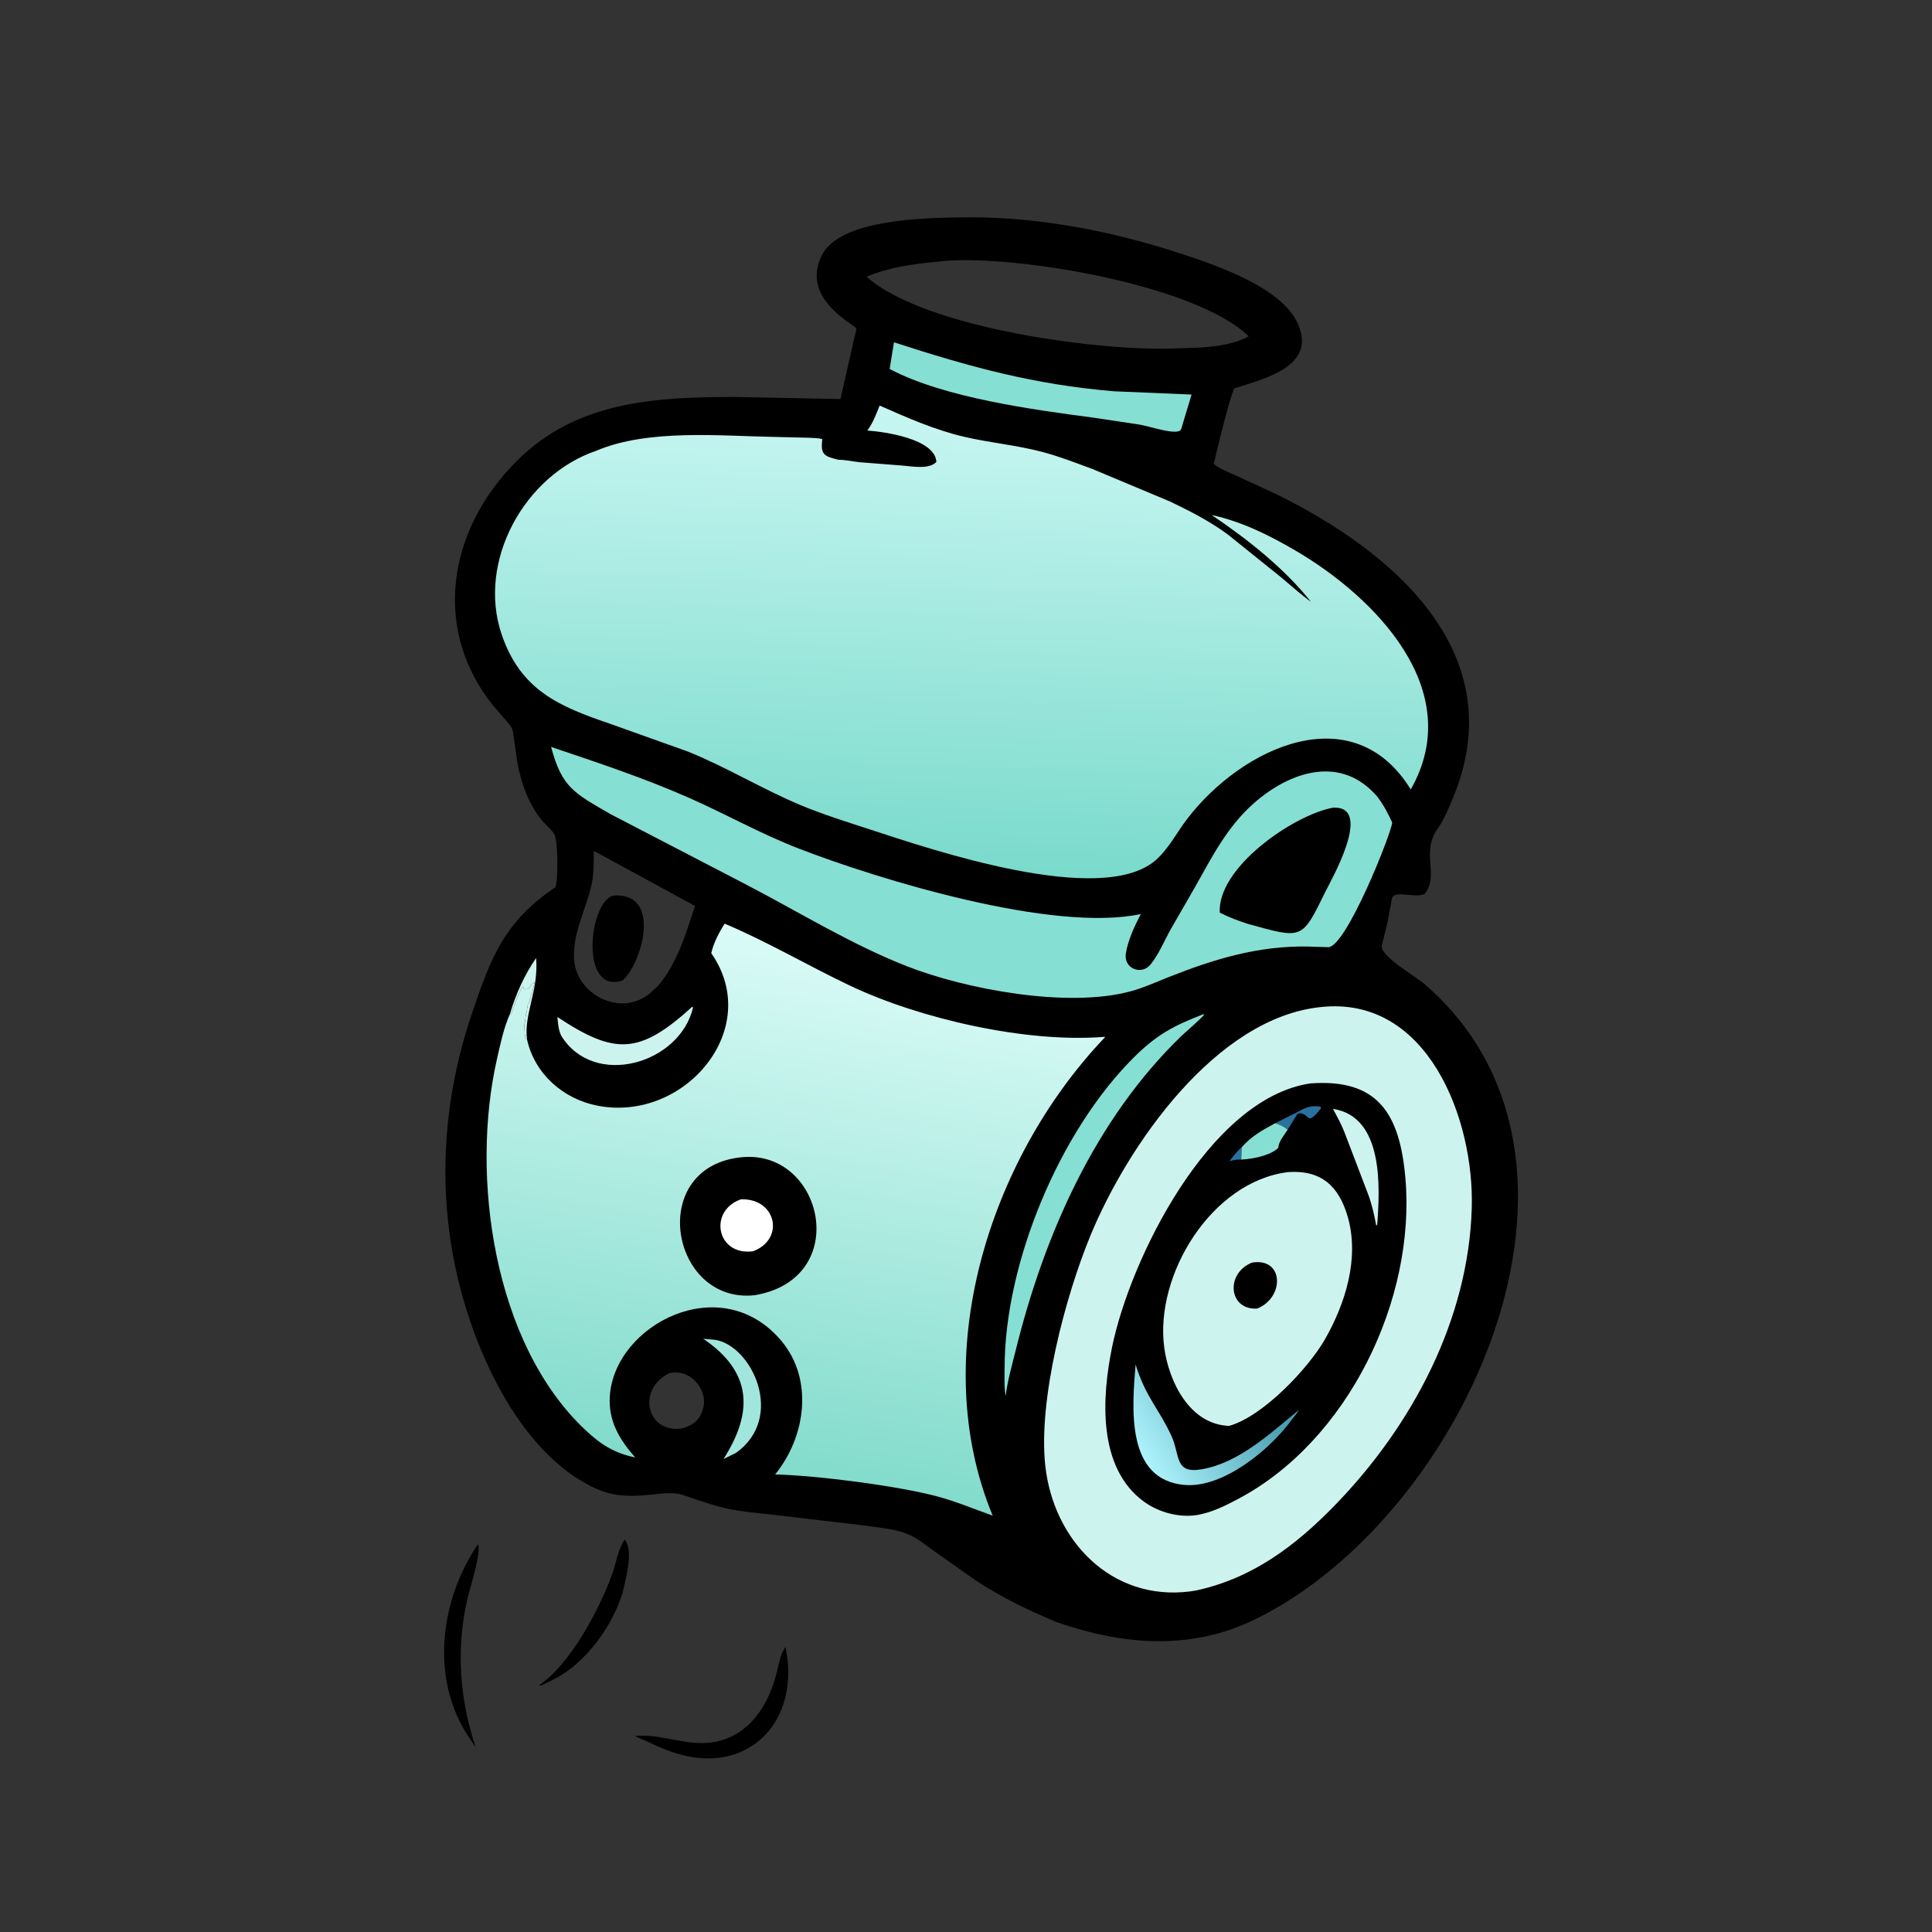<?xml version="1.0" encoding="utf-8" ?>
<svg xmlns="http://www.w3.org/2000/svg" xmlns:xlink="http://www.w3.org/1999/xlink" width="2122" height="2122">
	<rect width="100%" height="100%" fill="#333333" stroke="none"/>
	<path transform="matrix(3.316 0 0 3.316 -0.001 0)" d="M206.931 509.94L207.249 510.404C209.656 514.103 207.413 522.268 206.498 526.356L206.094 527.952C202.65 538.872 193.911 550.915 183.555 556.168L179.477 558.207L178.442 558.281C188.963 551.264 198.449 533.093 202.63 521.796C203.983 518.14 204.693 513.054 206.931 509.94Z"/>
	<path transform="matrix(3.316 0 0 3.316 -0.001 0)" d="M158.292 511.495C159.653 513.578 155.507 526.61 154.83 529.528C151.008 546.001 152.213 562.71 157.544 578.751L155.108 575.132C142.431 555.887 145.774 529.994 158.292 511.495Z"/>
	<path transform="matrix(3.316 0 0 3.316 -0.001 0)" d="M260.138 545.528C263.259 559.399 258.811 574.571 245.054 580.406L243.814 580.908C234.219 584.218 224.364 581.696 215.549 577.361C213.821 576.466 212.014 575.97 210.32 574.993C219.542 574.133 228.151 578.881 237.392 576.841C248.119 574.473 254.075 565.37 256.912 555.369C257.788 552.284 258.188 548.539 259.928 545.843L260.138 545.528Z"/>
	<path transform="matrix(3.316 0 0 3.316 -0.001 0)" d="M316.696 72.031C341.5 71.354 367.127 76.163 390.637 83.848C402.753 87.808 426.227 95.598 430.46 108.687L430.625 109.219C434.765 122.055 417.132 125.894 408.809 128.645C407.399 131.349 402.665 150.593 402.046 153.659C403.937 155.302 407.061 156.466 409.369 157.518L422.431 163.528C461.424 182.626 501.411 216.467 481.11 264.666C479.778 267.827 478.245 271.597 476.244 274.393C470.507 282.41 476.79 289.893 471.954 296.024C468.652 297.833 461.547 294.356 460.992 297.846L460.833 298.835C460.182 301.77 459.916 304.578 459.08 307.5L457.701 313.155C456.951 316.637 468.591 323.149 471.902 326.011C539.565 384.479 484.805 502.77 415.596 536.419C394.296 546.775 372.087 544.922 350.08 537.317C340.814 533.513 331.948 529.156 323.514 523.712L307.188 512.178C300.377 506.77 296.486 506.787 287.994 505.498L256.406 501.757C241.794 500.235 240.374 500.079 226.798 495.381L226.304 495.222C219.624 492.785 209.17 498.438 197.332 493.026L195.625 492.21C178.216 483.386 166.336 464.128 159.104 446.558C144.495 411.066 143.975 372.56 156.064 336.469C162.576 317.027 167.029 305.264 183.996 293.848C184.89 290.967 184.861 279.137 183.659 276.42C183.11 275.178 180.516 272.94 179.556 271.793C175.071 266.43 172.443 258.954 171.303 252.109L170.187 244.297C169.851 241.531 169.747 241.154 167.904 238.98L162.992 233.268C142.096 206.717 149.308 172.673 173.389 150.575C192.955 132.621 218.477 131.509 243.411 131.485L278.379 132.177L282.723 113.01C282.821 112.55 283.749 109.062 283.64 108.816C283.064 107.512 265.366 99.126 271.983 85.072L272.168 84.688C277.847 72.694 305.775 72.24 316.696 72.031ZM310.455 86.684C302.179 87.481 294.789 88.464 287.027 91.64C306.463 109.023 366.235 116.656 390.295 115.37C397.922 115.167 406.74 115.055 413.599 111.4C395.54 93.762 332.573 83.728 310.455 86.684ZM196.694 281.826C196.634 285.39 196.762 289.001 196.046 292.5C194.327 300.891 189.832 308.369 190.114 317.21C190.499 329.298 205.455 337.108 215.238 329.047L217.943 326.559C224.396 318.99 227.104 309.338 230.209 300.085L196.694 281.826ZM221.867 454.754C210.869 459.86 213.975 474.698 225.698 473.175C229.362 472.255 231.842 470.392 232.815 466.719L232.968 466.168C233.951 462.362 231.712 457.962 228.438 455.962L228.145 455.781C226.196 454.607 224.08 454.425 221.867 454.754Z"/>
	<path fill="#CDF3EF" transform="matrix(3.316 0 0 3.316 -0.001 0)" d="M168.931 335.827C170.744 329.437 173.796 322.76 177.581 317.301C178.449 328.258 173.454 335.889 174.567 344.288C173.617 344.188 173.818 340.766 173.678 339.912L173.597 339.531C174.133 338.273 173.936 336.571 174.41 335.298L174.847 332.656C175.214 332.214 175.338 331.997 175.547 331.484L175.472 330.938C175.724 330.39 175.901 329.908 176.003 329.316L176.406 328.438C176.411 327.731 176.67 327.235 176.798 326.562L177.033 325.391C175.254 326.065 175.893 327.897 173.552 327.668L173.204 326.659C171.453 329.413 170.474 332.849 169.34 335.894L168.931 335.827Z"/>
	<path fill="#A0E6DD" transform="matrix(3.316 0 0 3.316 -0.001 0)" d="M232.932 443.431L236.765 443.772C248.939 445.527 260.359 469.488 243.745 481.244L239.636 483.266C249.686 467.574 249.035 454.353 232.932 443.431Z"/>
	<path fill="#CDF3EF" transform="matrix(3.316 0 0 3.316 -0.001 0)" d="M229.314 333.432L229.546 333.705C225.227 352.39 196.72 360.67 185.896 343.062C184.937 341.06 184.829 339.035 184.628 336.858C203.601 349.417 211.741 349.446 229.314 333.432Z"/>
	<path fill="#86DFD3" transform="matrix(3.316 0 0 3.316 -0.001 0)" d="M398.57 335.943L398.847 336.018C398.762 336.632 392.326 342.161 391.396 343.059C362.67 370.797 345.826 409.193 336.392 447.391C335.159 452.384 333.717 457.303 333.097 462.422C332.548 459.363 332.751 455.897 332.757 452.788C332.83 418.175 351.034 374.522 375.738 350.058C383.181 342.687 388.76 339.723 398.57 335.943Z"/>
	<path fill="#86DFD3" transform="matrix(3.316 0 0 3.316 -0.001 0)" d="M296.102 113.381C321.321 121.559 342.321 127.352 368.947 129.6L394.683 130.684L391.258 142.045C390.6 144.614 380.967 141.212 377.547 140.655L362.154 138.338C342.344 135.716 312.675 131.776 294.681 122.211L296.102 113.381Z"/>
	<path transform="matrix(3.316 0 0 3.316 -0.001 0)" d="M202.867 296.709L204.062 296.601C219.09 296.297 212.628 319.086 206.209 324.754C192.06 329.483 194.96 299.417 202.867 296.709Z"/>
	<path fill="#86DFD3" transform="matrix(3.316 0 0 3.316 -0.001 0)" d="M182.54 247.399C197.732 252.537 213.208 257.644 227.889 264.111C240.25 269.557 251.941 276.18 264.573 281.067C291.105 291.334 348.831 308.987 377.865 302.754C375.832 306.654 373.585 311.444 372.909 315.821C372.14 320.811 378.041 323.177 381.103 319.451C383.747 316.232 385.718 311.47 387.769 307.812L395.824 293.824C401.417 283.862 406.551 273.759 415.276 266.076C427.499 255.312 444.329 249.991 456.203 263.884C458.225 266.524 459.76 269.422 461.125 272.446C460.996 275.616 445.858 313.944 439.881 313.73L433.216 313.521C416.851 313.201 402.113 317.672 387.038 323.658C382.95 325.281 378.867 327.148 374.618 328.312C353.664 334.049 319.787 327.665 300.347 320.032C282.148 312.887 265.244 302.451 247.949 293.414L202.225 269.667C190.142 262.669 186.114 260.849 182.54 247.399Z"/>
	<path transform="matrix(3.316 0 0 3.316 -0.001 0)" d="M441.265 267.573L441.875 267.515C454.825 267.253 440.944 291.412 439.024 295.322C431.136 311.387 431.55 311.023 413.361 306.031C410.123 304.979 407.039 303.853 404.01 302.287C403.236 287.31 428.257 270.12 441.265 267.573Z"/>
	<path fill="#CDF3EF" transform="matrix(3.316 0 0 3.316 -0.001 0)" d="M437.567 333.558C472.81 329.765 488.343 370.529 487.486 400.113C486.412 437.237 467.686 472.261 442.199 498.528C429.161 511.964 414.881 522.75 396.229 526.795L394.116 527.13C368.104 530.4 348.901 510.234 346.217 485.404C343.853 463.531 352.832 429.506 361.165 409.291C373.523 379.314 402.771 337.042 437.567 333.558Z"/>
	<path transform="matrix(3.316 0 0 3.316 -0.001 0)" d="M433.975 358.858C456.332 357.179 463.602 368.83 465.488 390.023C469.08 430.367 446.501 477.264 410.057 496.509C406.295 498.496 402.62 500.359 398.472 501.397L396.719 501.781C390.675 502.815 383.764 500.95 378.858 497.354C363.473 486.08 364.96 462.826 368.324 446.315C374.231 417.314 400.405 363.893 433.975 358.858Z"/>
	<path fill="#29719F" transform="matrix(3.316 0 0 3.316 -0.001 0)" d="M411.125 384.078C409.829 384.064 408.777 384.15 407.531 384.528L407.195 384.634C408.474 383.016 409.695 381.342 411.279 380.006L411.125 384.078Z"/>
	<path fill="#29719F" transform="matrix(3.316 0 0 3.316 -0.001 0)" d="M429.344 368.54L429.651 369.104L426.508 374.173C425.247 373.121 423.932 372.57 422.389 372.032L429.344 368.54Z"/>
	<path fill="#29719F" transform="matrix(3.316 0 0 3.316 -0.001 0)" d="M429.344 368.54C432.038 367.052 434.171 365.948 437.344 366.561L437.618 367.031C432.654 373.301 434.038 368.971 430.469 368.698L429.651 369.104L429.344 368.54Z"/>
	<path fill="#86DFD3" transform="matrix(3.316 0 0 3.316 -0.001 0)" d="M411.279 380.006C414.485 376.334 418.167 374.31 422.389 372.032C423.932 372.57 425.247 373.121 426.508 374.173C425.553 375.706 423.338 378.346 423.446 380.156C420.816 382.776 414.762 383.922 411.125 384.078L411.279 380.006Z"/>
	<path fill="#CDF3EF" transform="matrix(3.316 0 0 3.316 -0.001 0)" d="M441.527 367.292C458.332 369.842 457.105 393.273 456.159 405.754L455.82 405.855C455.195 402.366 454.416 398.964 453.182 395.632L445.296 374.981C444.271 372.326 442.847 369.809 441.527 367.292Z"/>
	<defs>
		<linearGradient id="gradient_0" gradientUnits="userSpaceOnUse" x1="414.705" y1="456.65" x2="377.392" y2="479.871">
			<stop offset="0" stop-color="#4B9EB3"/>
			<stop offset="1" stop-color="#ACF2FA"/>
		</linearGradient>
	</defs>
	<path fill="url(#gradient_0)" transform="matrix(3.316 0 0 3.316 -0.001 0)" d="M376.133 451.97C379.47 462.72 383.81 466.544 387.946 475.462C391.016 482.083 388.862 488.269 398.142 486.648C410.418 484.504 420.852 474.667 430.235 467.017C429.582 468.171 428.646 469.22 427.831 470.266C420.601 480.306 405.033 492.888 392.487 491.858C372.805 490.241 374.978 466.421 376.133 451.97Z"/>
	<path fill="#CDF3EF" transform="matrix(3.316 0 0 3.316 -0.001 0)" d="M426.62 388.234C437.493 387.443 443.5 392.793 446.437 403.136C450.303 416.751 445.676 431.639 438.911 443.525C433.442 453.135 418.32 469.201 407.106 472.286C394.058 471.86 387.135 457.613 385.625 446.334C382.408 422.305 401.28 391.349 426.62 388.234Z"/>
	<path transform="matrix(3.316 0 0 3.316 -0.001 0)" d="M414.681 418.211C425.281 416.411 425.579 429.75 416.419 433.43C406.983 434.03 405.742 421.838 414.681 418.211Z"/>
	<defs>
		<linearGradient id="gradient_1" gradientUnits="userSpaceOnUse" x1="241.107" y1="486.894" x2="270.497" y2="311.838">
			<stop offset="0" stop-color="#81DBCB"/>
			<stop offset="1" stop-color="#DAFBF7"/>
		</linearGradient>
	</defs>
	<path fill="url(#gradient_1)" transform="matrix(3.316 0 0 3.316 -0.001 0)" d="M174.567 344.288C177.076 355.666 186.523 364.032 197.934 366.24C226.747 371.815 253.051 340.723 235.583 315.714C236.362 312.28 238.155 308.912 240.002 305.94C254.341 311.975 267.762 319.96 281.814 326.598C304.752 337.434 339.964 345.561 365.97 343.419C365.954 343.739 365.649 343.927 365.432 344.157C327.52 384.341 306.919 449.238 328.808 502.024C322.658 499.842 316.7 497.328 310.378 495.637C297.434 492.176 270.71 488.715 256.743 488.376C266.816 476.002 269.639 456.979 258.752 444.062C238.768 420.352 203.514 438.821 201.989 462.42C201.454 470.7 205.165 476.756 210.396 482.747C203.398 481.289 198.974 478.457 193.727 473.502C163.364 444.822 155.809 389.51 164.588 350.87C165.687 346.035 166.849 340.354 168.931 335.827L169.34 335.894C170.474 332.849 171.453 329.413 173.204 326.659L173.552 327.668C175.893 327.897 175.254 326.065 177.033 325.391L176.798 326.562C176.67 327.235 176.411 327.731 176.406 328.438L176.003 329.316C175.901 329.908 175.724 330.39 175.472 330.938L175.547 331.484C175.338 331.997 175.214 332.214 174.847 332.656L174.41 335.298C173.936 336.571 174.133 338.273 173.597 339.531L173.678 339.912C173.818 340.766 173.617 344.188 174.567 344.288Z"/>
	<path transform="matrix(3.316 0 0 3.316 -0.001 0)" d="M246.125 383.26C272.758 381.137 282.26 423.493 250.054 428.996C221.944 432.138 213.886 385.995 246.125 383.26Z"/>
	<path fill="white" transform="matrix(3.316 0 0 3.316 -0.001 0)" d="M245.396 397.246C257.132 396.824 260.117 410.463 249.396 414.46C237.323 416.004 234.563 401.058 245.396 397.246Z"/>
	<defs>
		<linearGradient id="gradient_2" gradientUnits="userSpaceOnUse" x1="315.662" y1="289.384" x2="321.42" y2="135.492">
			<stop offset="0" stop-color="#79DACB"/>
			<stop offset="1" stop-color="#C8F6F2"/>
		</linearGradient>
	</defs>
	<path fill="url(#gradient_2)" transform="matrix(3.316 0 0 3.316 -0.001 0)" d="M277.662 152.285C279.868 152.267 282.341 152.836 284.557 153.086L298.594 154.183C301.699 154.389 307.783 155.676 310.156 152.972C309.634 145.292 292.919 143.021 287.295 142.6C289.11 140.142 290.228 137.155 291.359 134.342C300.454 138.338 309.61 142.396 319.317 144.666C327.951 146.685 336.921 147.457 345.469 149.752C351.079 151.259 356.469 153.363 361.91 155.376L387.473 166.084C394.09 169.233 400.591 172.582 406.529 176.91L424.484 191.347C427.692 194.042 430.803 196.867 434.206 199.317C425.393 188.201 413.033 178.468 401.346 170.588C411.2 172.725 420.187 177.175 428.84 182.214C455.449 197.713 485.95 228.676 467.276 261.484C448.141 230.403 411.351 247.526 393.19 271.285C389.767 275.763 386.91 281.447 382.582 285.091C364.399 300.4 308.616 281.433 288.165 274.74C280.285 272.162 272.367 269.72 264.721 266.488C252.173 261.185 240.572 254.076 227.893 248.949L201.897 239.674C185.284 233.994 172.466 228.701 166.156 210.126C157.931 185.916 173.771 157.354 197.468 149.317C214.573 142.029 238.303 144.391 256.482 144.718L268.211 145.004C269.512 145.099 271.146 145.055 272.373 145.471L272.325 145.851C271.735 150.814 273.323 151.15 277.662 152.285Z"/>
</svg>
